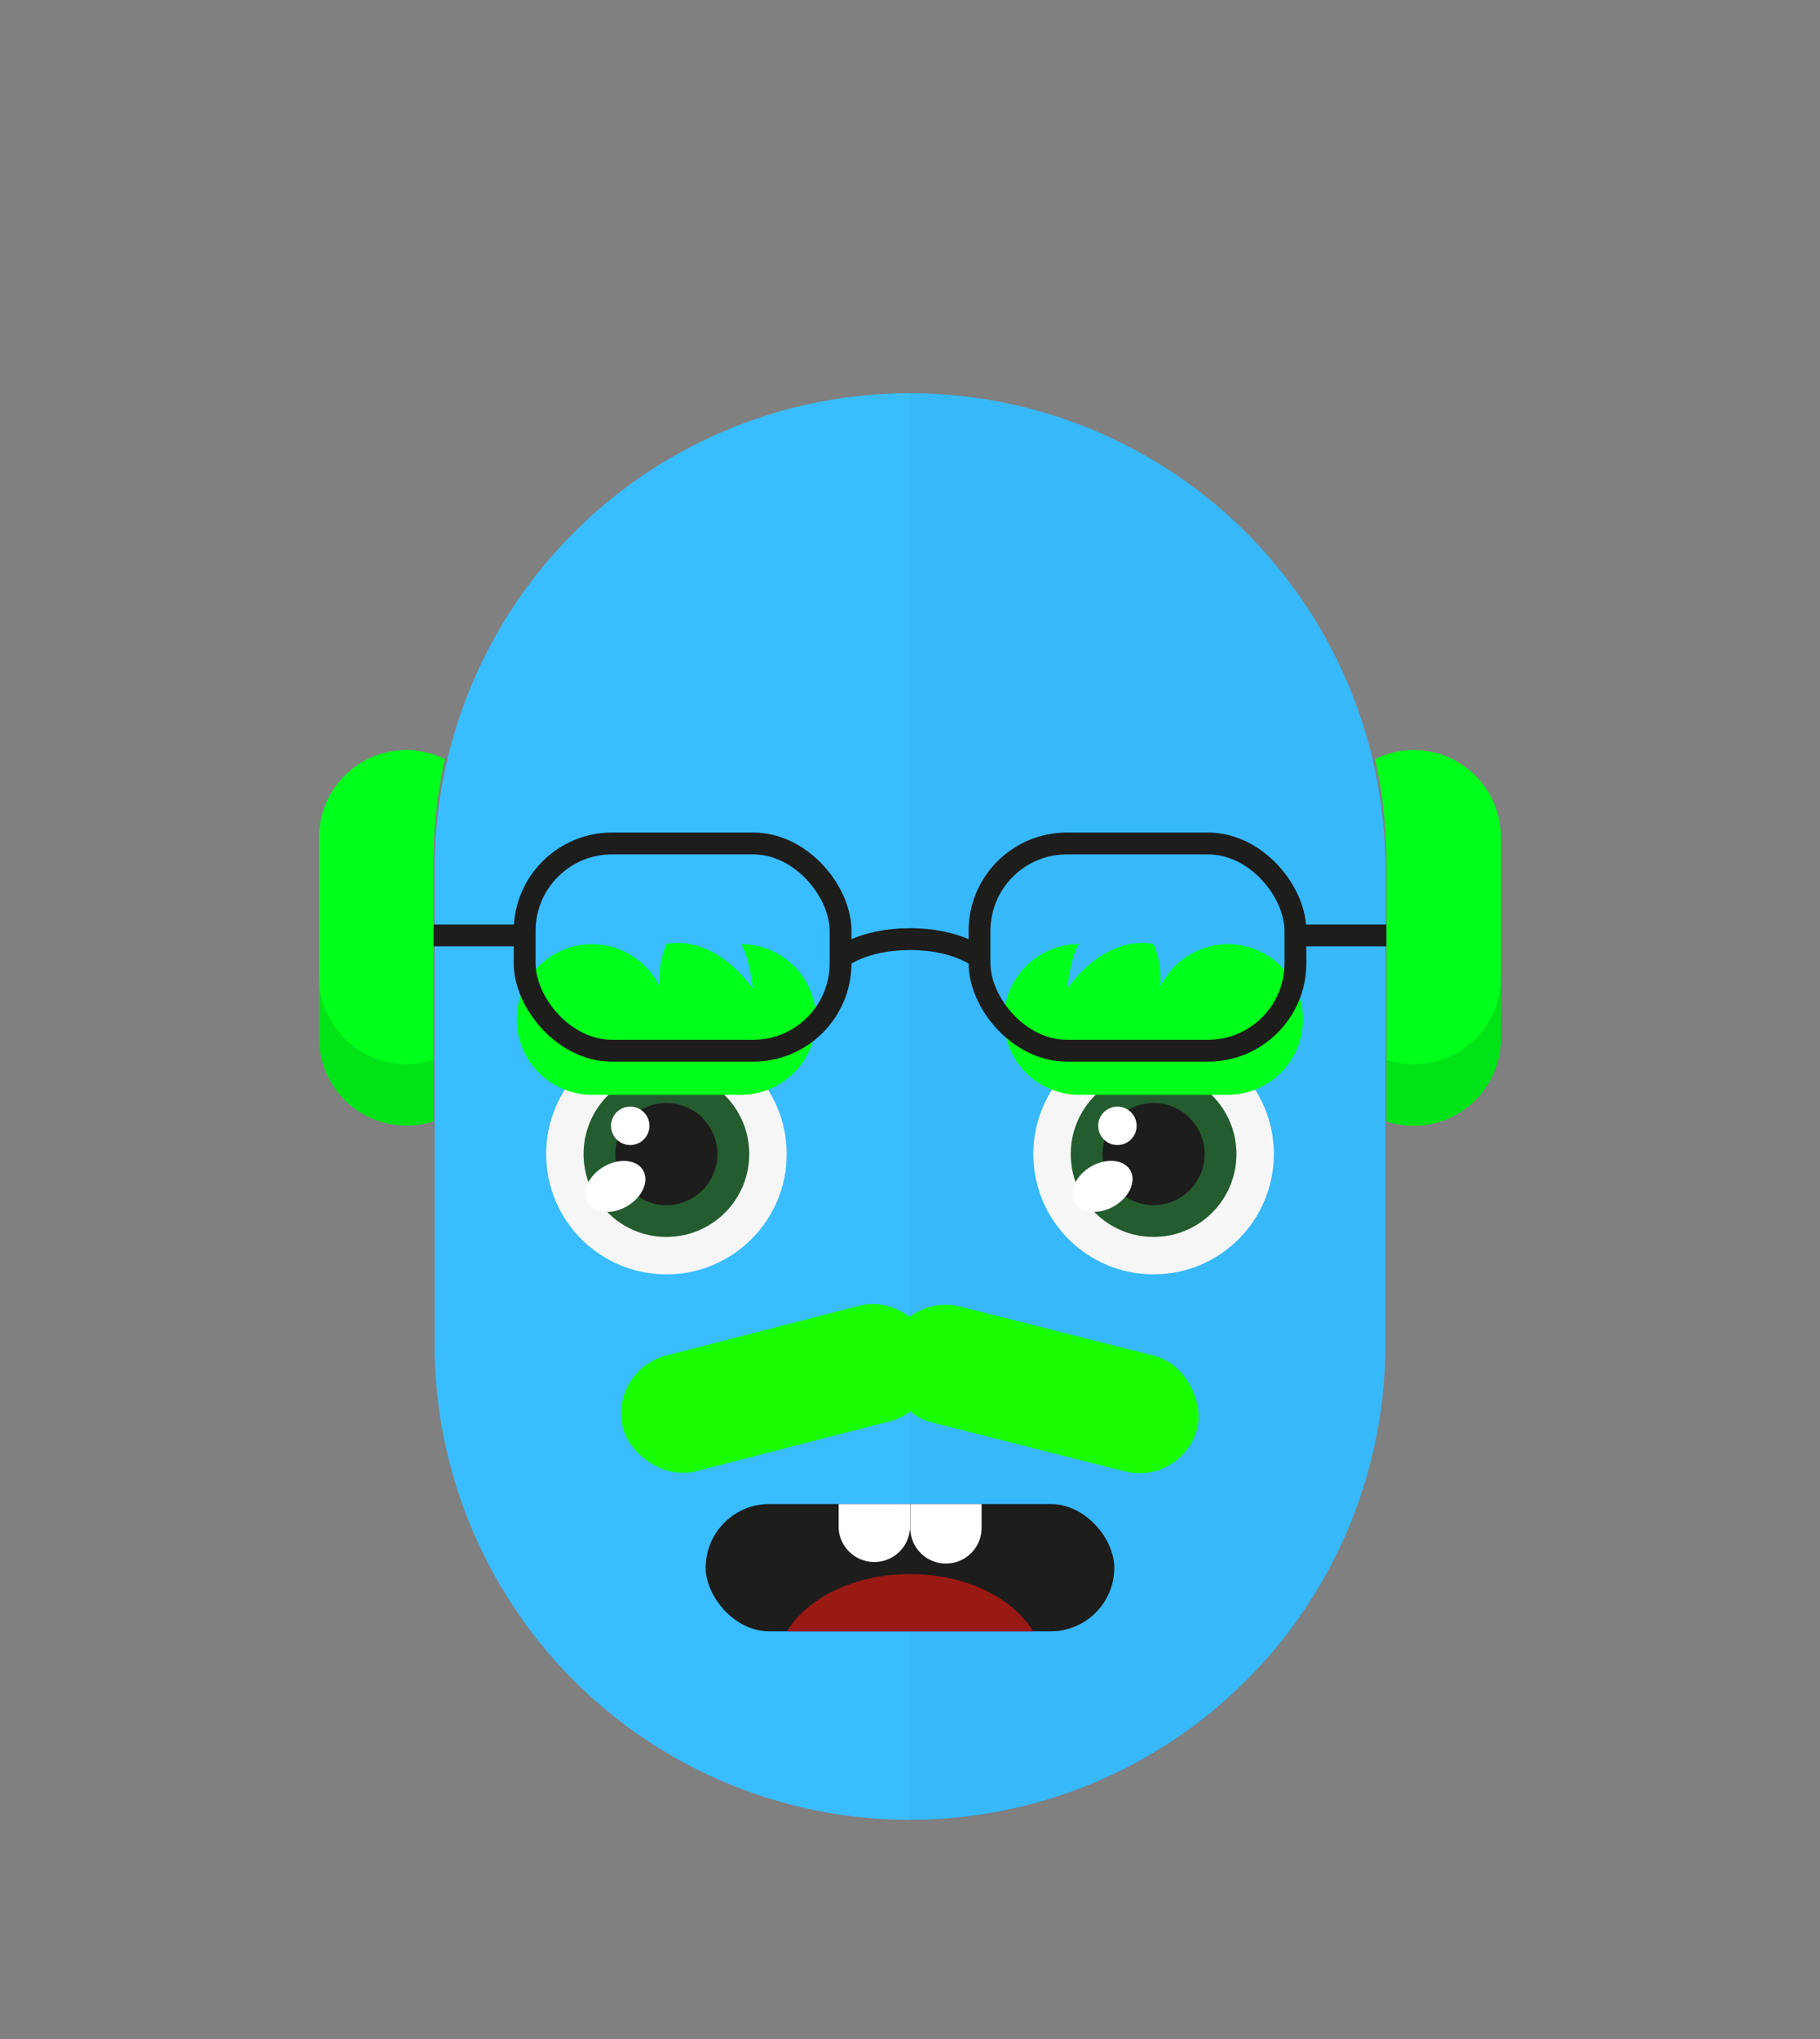 <svg id="svgBuilder" class="avatar-frame p-2 p-md-5 bg-white " xmlns="http://www.w3.org/2000/svg" viewBox="0 0 250 280" style="opacity: 1;">
  <rect x="0" y="0" width="250" height="280" fill="#808080" stroke="none"/>
  <defs>
    <clipPath id="b9b980b5-38c2-4c2c-b5a3-0250ab56908c" transform="translate(-59.5 -53.5)">
      <rect width="250" height="250" style="fill: none"></rect>
    </clipPath>
  </defs>
  <g id="ae1cd98a-2feb-47b9-a86d-6e1f11f5716f" data-name="SKIN" style="transform: translate(59.7px, 54px);">
    <g style="clip-path: url(#b9b980b5-38c2-4c2c-b5a3-0250ab56908c)">
      <g>
        <path class="first-color" d="M124.8,53.5a65.32,65.32,0,0,0-65.3,65.3v65.3a65.3,65.3,0,1,0,130.6,0V118.8A65.32,65.32,0,0,0,124.8,53.5Z" transform="translate(-59.5 -53.5)" style="fill: rgb(57, 189, 255);"></path>
        <path d="M124.8,53.5v196a65.32,65.32,0,0,0,65.3-65.3V118.9A65.34,65.34,0,0,0,124.8,53.5Z" transform="translate(-59.5 -53.5)" style="fill: #010202;opacity: 0.03;isolation: isolate"></path>
      </g>
    </g>
  </g>

  <g id="bd6b7ab2-c7b4-4d11-85c5-742522d53c48" data-name="EYES" style="transform: translate(70.98px, 129.48px);">
    <g id="e1e42604-1d13-4682-af66-9a9183cc3b4f" data-name="Calque 1">
      <circle cx="20.56" cy="29" r="16.52" style="fill:#f6f6f6"></circle>
      <circle cx="20.56" cy="29" r="11.38" style="fill:#245c2f" class="first-color"></circle>
      <circle cx="20.56" cy="29" r="7.01" style="fill:#1d1d1b"></circle>
      <ellipse cx="13.55" cy="33.44" rx="4.4" ry="3.15" transform="translate(-14.9 11.26) rotate(-30)" style="fill:#fff"></ellipse>
      <circle cx="15.59" cy="25.12" r="2.64" style="fill:#fff"></circle>
      <circle cx="87.48" cy="29" r="16.52" style="fill:#f6f6f6"></circle>
      <circle cx="87.48" cy="29" r="11.38" style="fill:#245c2f" class="first-color"></circle>
      <circle cx="87.48" cy="29" r="7.01" style="fill:#1d1d1b"></circle>
      <ellipse cx="80.47" cy="33.44" rx="4.4" ry="3.15" transform="translate(-5.94 44.71) rotate(-30)" style="fill:#fff"></ellipse>
      <circle cx="82.51" cy="25.12" r="2.64" style="fill:#fff"></circle>
      <path d="M97.69,20.86H77.26A10.35,10.35,0,0,1,66.91,10.51h0A10.36,10.36,0,0,1,77.26.16s-1,1-1.64,6.1C81.41-1.57,87.48.16,87.48.16A12.07,12.07,0,0,1,88.39,6,10.48,10.48,0,0,1,97.69.16,10.35,10.35,0,0,1,108,10.51h0A10.35,10.35,0,0,1,97.69,20.86Z" style="fill: rgb(0, 255, 26);" class="color-eyebrows"></path>
      <path d="M10.35,20.86H30.78A10.35,10.35,0,0,0,41.13,10.51h0A10.36,10.36,0,0,0,30.78.16s1,1,1.64,6.1C26.63-1.57,20.56.16,20.56.16A12.07,12.07,0,0,0,19.65,6,10.48,10.48,0,0,0,10.35.16,10.35,10.35,0,0,0,0,10.51H0A10.35,10.35,0,0,0,10.35,20.86Z" style="fill: rgb(0, 255, 26);" class="color-eyebrows"></path>
    </g>
  </g>

  <defs>
    <clipPath id="e42f47cd-8928-4e79-a632-f95f7e147aac" transform="translate(0 6.54)">
      <rect id="ae647748-4c6f-4a2e-8c0f-048a66d7f9bb" data-name="SVGID" width="56.13" height="17.48" rx="8.74" style="fill:none"></rect>
    </clipPath>
  </defs>
  <g id="fd71eb00-f8c7-4db2-865b-d4cc9b7fd9f4" data-name="MOUTH" style="transform: translate(96.935px, 200px);">
    <g id="ad038bb8-5edf-4a4d-abbe-94efefe836ae" data-name="Calque 1" style="transform: translateY(-3px);">
      <g style="clip-path:url(#e42f47cd-8928-4e79-a632-f95f7e147aac)">
        <rect y="6.54" width="56.13" height="17.48" rx="8.74" style="fill:#1d1d1b"></rect>
        <ellipse cx="28.07" cy="29.02" rx="18.34" ry="12.87" style="fill:#991914"></ellipse>
        <path d="M23.16-6.54a4.9,4.9,0,0,0-4.9,4.9V3.27a4.91,4.91,0,0,0,9.81,0V-1.64A4.9,4.9,0,0,0,23.16-6.54Z" transform="translate(0 6.54)" style="fill:#fff"></path>
        <path d="M33-6.54a4.9,4.9,0,0,0-4.9,4.9V3.27a4.9,4.9,0,0,0,9.8,0V-1.64A4.9,4.9,0,0,0,33-6.54Z" transform="translate(0 6.54)" style="fill:#fff"></path>
      </g>
    </g>
  </g>

  <g id="a0deadc3-9ec0-449d-b3f4-8ccec28d34d1" data-name="Calque 2" style="transform: translate(85.285px, 179.174px);">
    <g id="ac33bc71-d016-4b81-b283-88de41e62a8c" data-name="Calque 1" style="transform: translateY(10px);">
      <g>
        <rect x="-0.42" y="3.38" width="43.84" height="16.38" rx="8.19" transform="matrix(0.97, -0.25, 0.25, 0.97, -2.18, 5.64)" class="first-color" style="fill: rgb(25, 252, 0);"></rect>
        <rect x="36.01" y="3.38" width="43.84" height="16.38" rx="8.19" transform="translate(111.23 37.02) rotate(-165.77)" class="first-color" style="fill: rgb(25, 252, 0);"></rect>
      </g>
    </g>
  </g>

  <g id="fad11d47-0265-4e60-918c-c7e965245ce3" data-name="Calque 2" style="transform: translate(59.55px, 114.325px);">
    <g id="be32d9cf-3f12-496c-8aef-5dc366868244" data-name="Calque 1" style="transform:translateY(30px);">
      <g>
        <path d="M55.91,17.21s3-2.57,9.54-2.57S75,17.21,75,17.21" class="first-color-stroke" style="fill: none;stroke: #1d1d1b;stroke-miterlimit: 10;stroke-width: 3px"></path>
        <line x1="12" y1="14.13" y2="14.13" class="first-color-stroke" style="fill: none;stroke: #1d1d1b;stroke-miterlimit: 10;stroke-width: 3px"></line>
        <line x1="130.9" y1="14.13" x2="118.39" y2="14.13" class="first-color-stroke" style="fill: none;stroke: #1d1d1b;stroke-miterlimit: 10;stroke-width: 3px"></line>
        <rect x="75" y="1.5" width="43.39" height="28.46" rx="12" class="first-color-stroke" style="fill: none;stroke: #1d1d1b;stroke-miterlimit: 10;stroke-width: 3px"></rect>
        <rect x="12.52" y="1.5" width="43.39" height="28.46" rx="12" class="first-color-stroke" style="fill: none;stroke: #1d1d1b;stroke-miterlimit: 10;stroke-width: 3px"></rect>
      </g>
    </g>
  </g>

  <g id="e1224f22-2a87-4542-82a1-2ff9d9002cfa" data-name="HAIR" style="transform: translate(43.825px, 1px);">
    <g id="feeee559-75c9-4205-9c3c-fc538f079cbc" data-name="Calque 1">
      <g style="transform: translate(0, 102px);">
        <g>
          <path d="M15.72,15.41A65.43,65.43,0,0,1,17.28,1.25,11.9,11.9,0,0,0,12,0,12,12,0,0,0,0,12V39.57a12,12,0,0,0,12,12,11.74,11.74,0,0,0,3.72-.6Z" class="first-color" style="fill: rgb(0, 255, 26);"></path>
          <path d="M15.72,42.53a11.74,11.74,0,0,1-3.72.61,12,12,0,0,1-12-12v8.43a12,12,0,0,0,12,12,11.74,11.74,0,0,0,3.72-.6Z" style="fill: rgba(0,0,0,0.11)"></path>
        </g>
        <g>
          <path d="M150.35,0h0a11.9,11.9,0,0,0-5.28,1.25,65.43,65.43,0,0,1,1.56,14.16V51a11.74,11.74,0,0,0,3.72.6h0a12,12,0,0,0,12-12V12A12,12,0,0,0,150.35,0Z" class="first-color" style="fill: rgb(0, 255, 26);"></path>
          <path d="M150.35,43.14a11.74,11.74,0,0,1-3.72-.61V51a11.74,11.74,0,0,0,3.72.6,12,12,0,0,0,12-12V31.14A12,12,0,0,1,150.35,43.14Z" style="fill: rgba(0,0,0,0.11)"></path>
        </g>
      </g>
    </g>
  </g>
</svg>